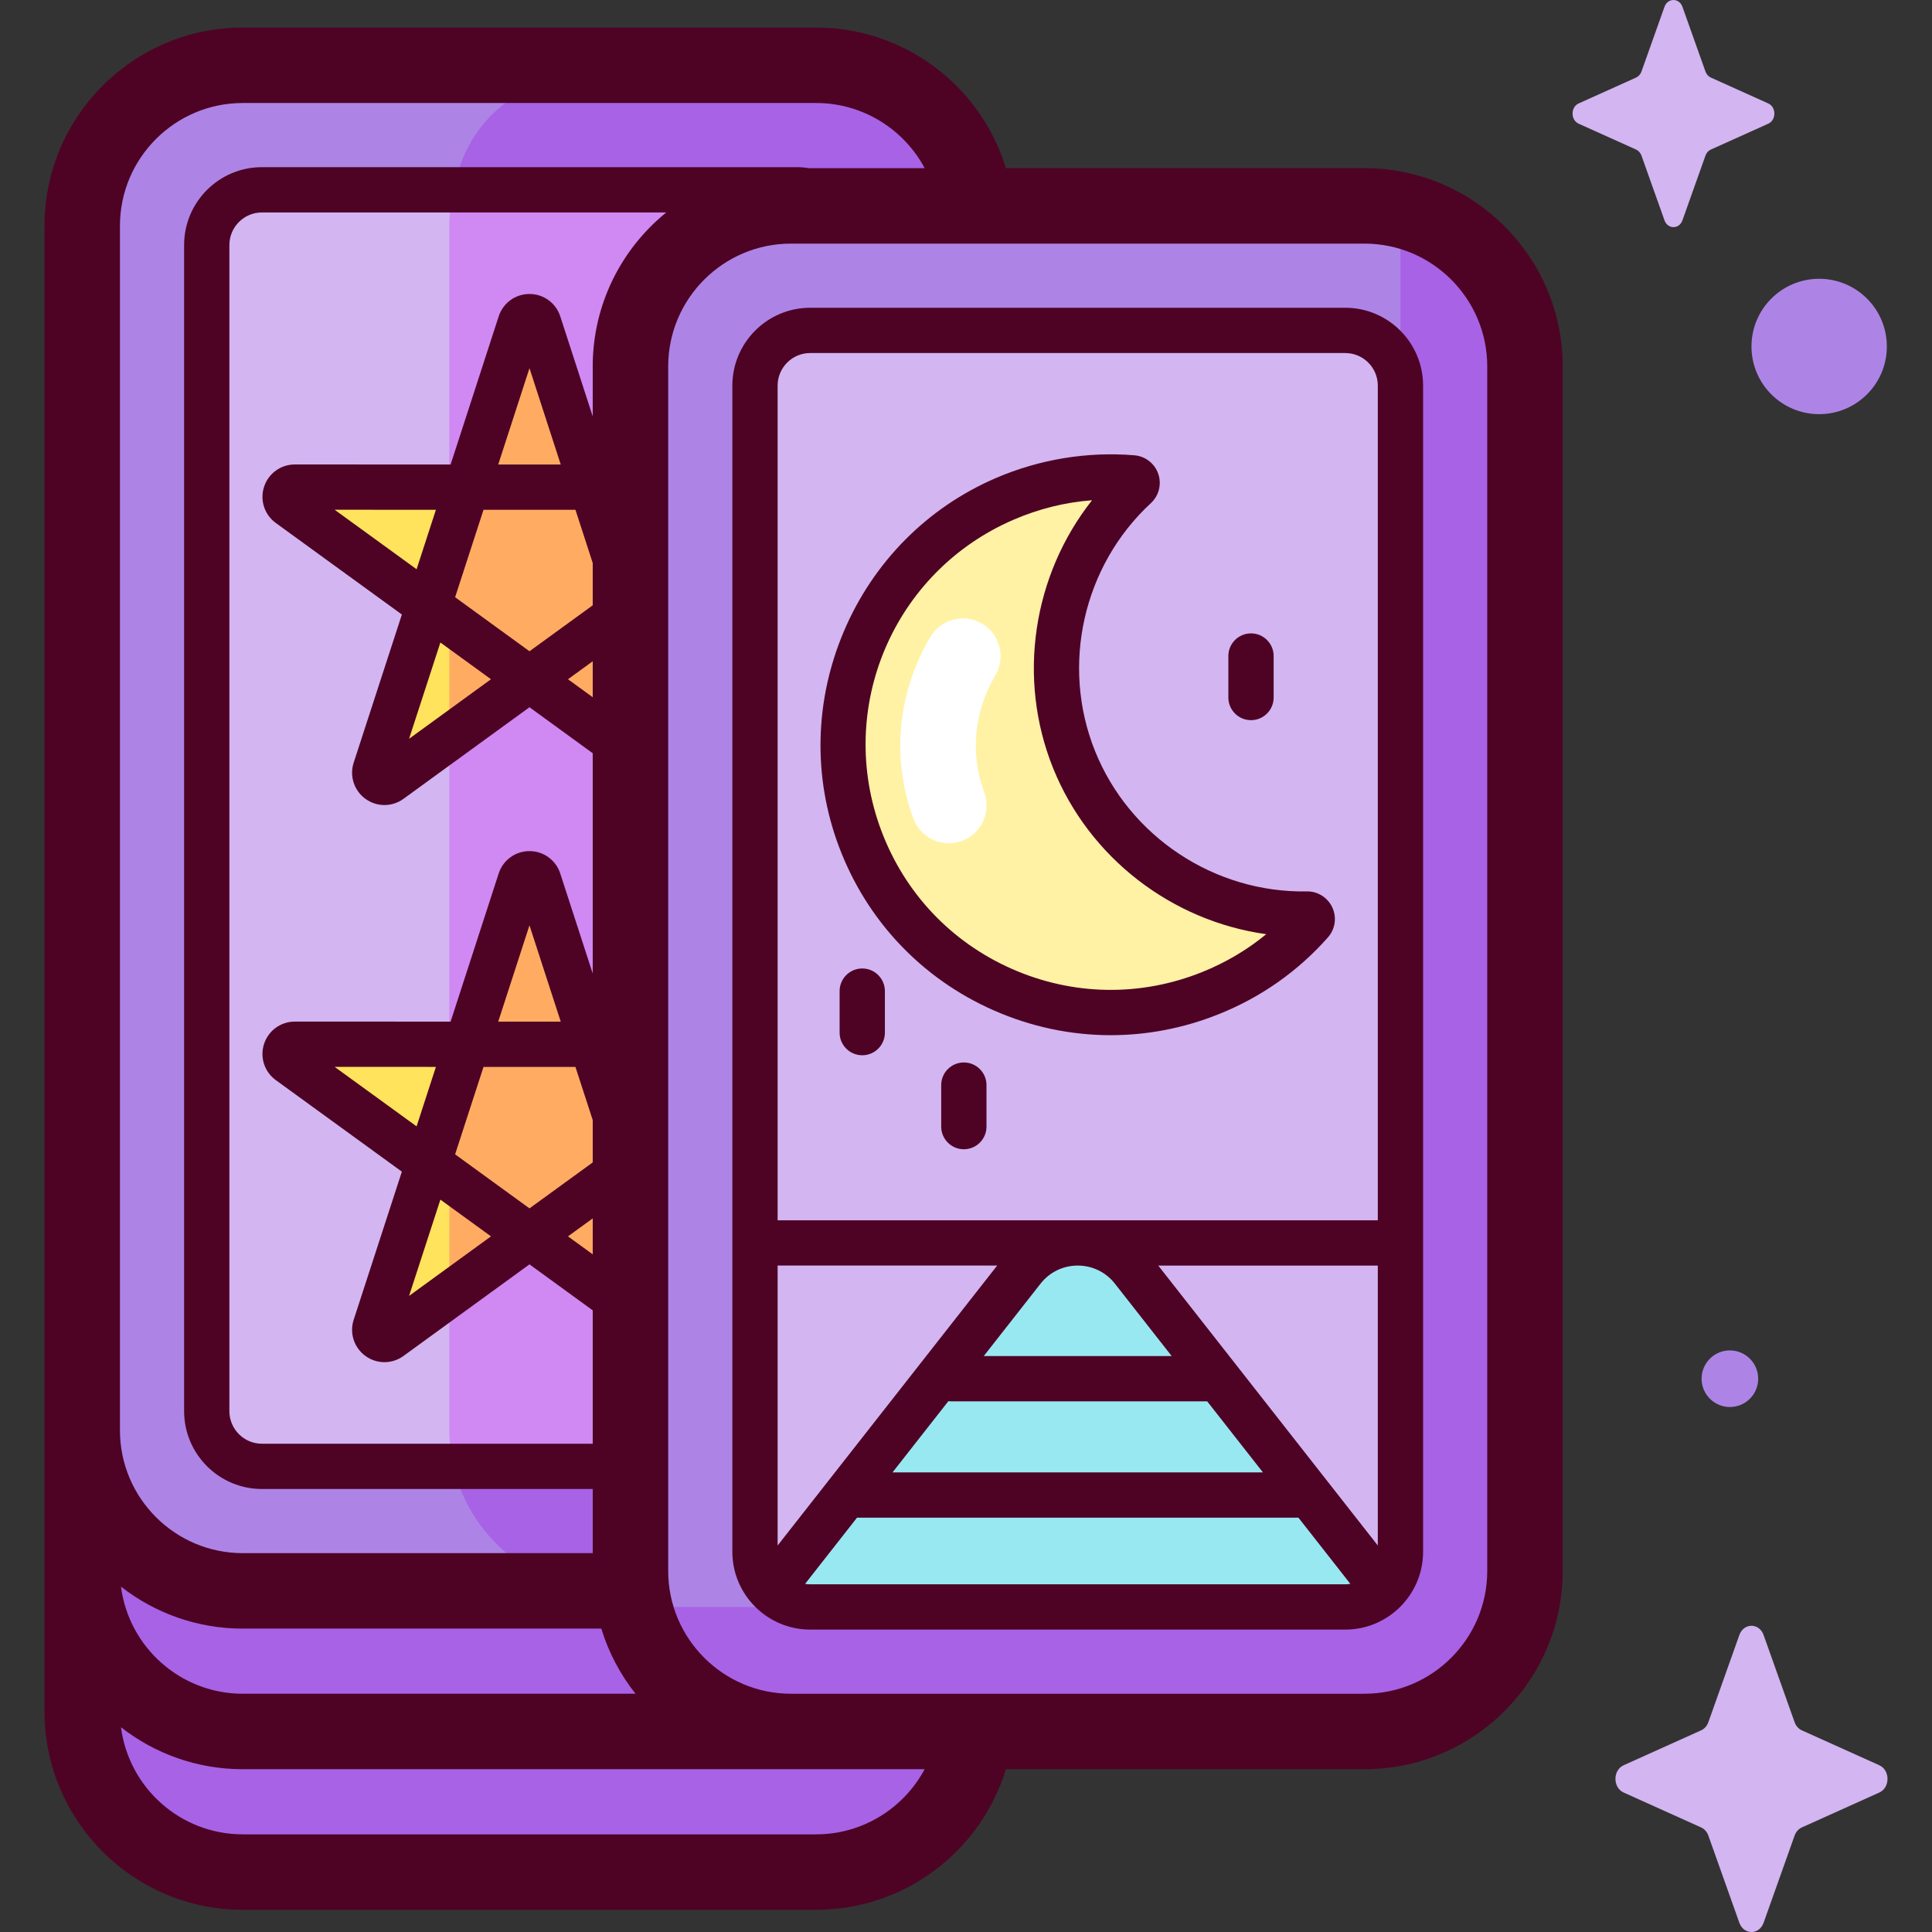 <svg id="Capa_1" enable-background="new 0 0 512 512" height="512" viewBox="0 0 512 512" width="512" xmlns="http://www.w3.org/2000/svg"><rect x="0" y="0" width="512" height="512" fill="#333333" stroke="none"/><g><g><path d="m64.329 91.819h151.976c23.493 0 42.539 19.045 42.539 42.539v319.222c0 23.494-19.045 42.539-42.539 42.539h-151.976c-23.493 0-42.539-19.045-42.539-42.539v-319.223c.001-23.493 19.046-42.538 42.539-42.538z" fill="#ad84e6"/><path d="m140.317 312.24-118.526 66.82v74.52c0 23.494 19.045 42.539 42.539 42.539h151.976c23.494 0 42.539-19.045 42.539-42.539v-74.52z" fill="#a862e6"/><path d="m64.329 17.299h105.913l71.391 53.013v302.29l-78.347 48.997h-98.957c-23.493 0-42.539-19.045-42.539-42.539v-319.223c.001-23.493 19.046-42.538 42.539-42.538z" fill="#ad84e6"/><path d="m161.613 231.548-41.447 157.051h-50.747c-8.066 0-14.629-6.562-14.629-14.629v-309.042c0-8.066 6.562-14.629 14.629-14.629h50.747z" fill="#d3b5f2"/><path d="m258.845 59.837c-.004-3.65-.488-7.284-1.391-10.812-4.651-18.328-21.934-31.911-40.901-31.725-.004 0-50.633-.001-50.633-.001-21.605 1.74-40.855 8.804-45.754 33l32.461 160.256-32.461 178.044c4.332 18.898 21.24 33 41.452 33h54.688c6.483-.004 12.702-1.435 18.442-4.195 14.556-6.983 24.158-21.953 24.096-38.344.001 0 .001-319.223.001-319.223z" fill="#a862e6"/><path d="m225.844 373.97v-309.042c0-8.066-6.562-14.628-14.628-14.629h-91.05c-.703 3.068-1.087 6.257-1.087 9.539v319.222c0 3.281.384 6.471 1.087 9.539h91.049c8.067 0 14.629-6.562 14.629-14.629z" fill="#d088f3"/><path d="m142.767 85.686 14.091 43.414 45.643-.015c2.496-.001 3.533 3.193 1.514 4.659l-36.935 26.817 14.118 43.405c.772 2.373-1.945 4.347-3.963 2.88l-36.917-26.84-21.239 15.441-3.982-35.519 3.982-30.829 4.699.002 14.091-43.414c.769-2.374 4.127-2.374 4.898-.001z" fill="#ffac62"/><path d="m78.134 129.085c-2.496-.001-3.533 3.193-1.514 4.659l36.935 26.817-14.118 43.405c-.772 2.373 1.945 4.347 3.963 2.88l15.679-11.399v-66.348z" fill="#ffe35c"/><path d="m142.767 233.329 14.091 43.414 45.643-.015c2.496-.001 3.533 3.193 1.514 4.659l-36.935 26.816 14.118 43.405c.772 2.373-1.945 4.347-3.963 2.88l-36.917-26.84-21.239 15.441-3.737-34.745 3.737-31.603 4.699.002 14.091-43.414c.769-2.374 4.127-2.374 4.898 0z" fill="#ffac62"/><path d="m78.134 276.728c-2.496-.001-3.533 3.193-1.514 4.659l36.935 26.816-14.118 43.405c-.772 2.373 1.945 4.347 3.963 2.88l15.679-11.399v-66.348z" fill="#ffe35c"/><path d="m347.272 447.128-122.869-3.595c-20.827 0-52.942.358-56.608-19.408-.469-2.53-.715-5.139-.715-7.806v-319.222c0-23.493 19.045-42.539 42.539-42.539h151.976c2.927 0 5.785.296 8.546.859 0 0 19.67 24.794 19.67 45.361v303.812c0 23.493-19.046 42.538-42.539 42.538z" fill="#ad84e6"/><path d="m370.995 55.588c-.225-.063-.854-.171-.854-.171.879 3.654.993 9.068.993 12.954v33.816l-26.904 279.723-129.521 43.949h-34.928c-4.161 0-8.178-.612-11.975-1.735 3.667 19.765 20.986 34.735 41.812 34.735h151.976c23.493 0 42.539-19.045 42.539-42.539v-319.223c.001-20.277-14.148-37.244-33.138-41.509z" fill="#a862e6"/><path d="m291.247 393.766-86.877 27.803c-2.649-2.649-4.29-6.306-4.29-10.339v-309.043c0-8.066 6.562-14.629 14.629-14.629h141.796c8.066 0 14.629 6.562 14.629 14.629v309.043c0 4.033-1.641 7.69-4.29 10.339z" fill="#d3b5f2"/><path d="m284.623 201.256c-10.388-25.875-3.032-54.461 16.298-72.321.849-.784.365-2.206-.786-2.301-11.218-.926-22.834.804-33.94 5.602-34.523 14.916-51.477 54.819-38.249 90.023 14.045 37.381 55.992 55.717 92.852 40.919 10.572-4.244 19.553-10.753 26.626-18.737.768-.866.137-2.23-1.02-2.209-26.314.463-51.394-15.101-61.781-40.976z" fill="#fff2a5"/><path d="m214.709 425.859h141.796c4.033 0 7.69-1.64 10.338-4.289l-66.664-85.092c-7.415-9.455-21.731-9.455-29.146 0l-66.73 85.019c2.655 2.69 6.338 4.362 10.406 4.362z" fill="#98e8f2"/></g><g fill="#4e0325"><path d="m361.595 44.559h-95.024c-6.608-21.742-26.877-37.26-50.265-37.26h-151.977c-28.97 0-52.539 23.569-52.539 52.539v319.222 37.26 37.26c0 28.97 23.569 52.539 52.539 52.539h151.977c23.386 0 43.658-15.519 50.265-37.26h95.024c28.97 0 52.538-23.569 52.538-52.539v-319.223c0-28.97-23.568-52.538-52.538-52.538zm-329.804 15.278c0-17.942 14.597-32.539 32.539-32.539h151.977c12.304 0 23.216 6.928 28.732 17.26h-30.695c-1.028-.156-2.069-.26-3.128-.26h-141.796c-11.375 0-20.629 9.254-20.629 20.629v309.043c0 11.375 9.254 20.629 20.629 20.629h87.66v17h-92.751c-17.942 0-32.539-14.597-32.539-32.539v-319.223zm127.562 371.762c1.932 6.345 5.04 12.178 9.062 17.26h-104.086c-16.532 0-30.213-12.395-32.263-28.378 8.912 6.957 20.107 11.119 32.263 11.119h95.024zm-19.035-111.37-19.708-14.317.001-.001-.002-.001 7.527-23.167h.001v-.001h24.36l4.582 14.1v11.21l-16.761 12.178zm0-147.642-19.708-14.317.001-.001-.002-.001 7.527-23.167h.001v-.001h24.359l.001.001h.001l4.581 14.099v11.21l-16.761 12.178zm-8.285-49.487 8.284-25.525 8.285 25.525zm-21.633 27.756-21.716-15.767 26.836.009zm6.307 19.412 13.405 9.739-21.706 15.781zm40.373 4.975v9.531l-6.557-4.767zm-25.047 95.499 8.284-25.525 8.285 25.525zm-21.633 27.756-21.716-15.767 26.836.009zm6.307 19.412 13.405 9.739-21.706 15.781zm40.373 4.975v9.53l-6.557-4.767zm0-225.788v13.252l-8.606-26.515c-1.151-3.546-4.429-5.929-8.156-5.929-3.728 0-7.006 2.383-8.157 5.928l-12.744 39.265-41.28-.013c-.002 0-.003 0-.003 0-3.727 0-7.003 2.381-8.155 5.925-1.152 3.545.101 7.399 3.117 9.589l33.405 24.254-12.77 39.257c-1.153 3.545.098 7.398 3.114 9.59 1.508 1.096 3.274 1.643 5.041 1.643s3.534-.548 5.042-1.644l33.389-24.275 16.762 12.187v58.381l-8.606-26.515c-1.151-3.546-4.429-5.928-8.156-5.928-3.728 0-7.005 2.382-8.157 5.928l-12.744 39.265-41.282-.013h-.001c-3.727 0-7.005 2.382-8.156 5.927s.102 7.398 3.118 9.587l33.405 24.254-12.769 39.256c-1.153 3.545.098 7.399 3.114 9.59 1.508 1.095 3.274 1.643 5.04 1.643 1.767 0 3.535-.548 5.043-1.645l33.389-24.275 16.762 12.187v35.347h-87.659c-4.758 0-8.629-3.871-8.629-8.629v-309.043c0-4.758 3.871-8.629 8.629-8.629h107.145c-11.877 9.64-19.485 24.345-19.485 40.798zm59.226 389.022h-151.977c-16.532 0-30.213-12.396-32.263-28.379 8.912 6.957 20.107 11.119 32.263 11.119h145.29 6.687 28.732c-5.517 10.332-16.429 17.26-28.732 17.26zm177.827-69.799c0 17.942-14.597 32.539-32.538 32.539h-145.289-6.687c-17.942 0-32.539-14.597-32.539-32.539v-319.223c0-17.942 14.597-32.538 32.539-32.538h151.976c17.942 0 32.538 14.597 32.538 32.538z"/><path d="m356.505 81.559h-141.796c-11.375 0-20.629 9.254-20.629 20.629v309.042c0 11.375 9.254 20.629 20.629 20.629h141.796c11.375 0 20.629-9.254 20.629-20.629v-309.043c0-11.375-9.254-20.628-20.629-20.628zm-49.555 253.829h58.184v74.188zm-100.87 74.187v-74.188h58.184zm89.379-69.394 15.052 19.192h-49.808l15.052-19.192c2.389-3.046 5.98-4.793 9.852-4.793 3.871 0 7.462 1.747 9.852 4.793zm-44.13 31.144c.238.029.479.048.726.048h67.867l14.768 18.831h-98.168zm-36.62-277.766h141.796c4.758 0 8.629 3.871 8.629 8.629v221.2h-159.054v-221.2c0-4.758 3.871-8.629 8.629-8.629zm0 326.3c-.461 0-.911-.047-1.352-.117l13.755-17.538h116.991l13.755 17.538c-.441.07-.891.117-1.352.117z"/><path d="m263.354 267.758c9.95 4.382 20.464 6.577 30.994 6.577 9.692 0 19.398-1.861 28.684-5.589 11.199-4.496 20.916-11.334 28.882-20.325 1.927-2.175 2.387-5.285 1.172-7.924-1.216-2.641-3.896-4.333-6.789-4.264-24.454.416-46.998-14.524-56.106-37.212-9.108-22.689-3.16-49.083 14.802-65.679 2.136-1.973 2.903-5.024 1.957-7.773-.946-2.746-3.427-4.674-6.321-4.913-12.5-1.032-25.229 1.068-36.813 6.074-18.118 7.828-32.385 22.234-40.173 40.564-7.789 18.331-8.254 38.601-1.312 57.077 7.349 19.565 21.919 34.975 41.023 43.387zm5.22-130.013c6.729-2.908 13.702-4.637 20.83-5.173-15.659 19.809-19.924 47.068-10.349 70.92 9.576 23.853 31.501 40.595 56.512 44.078-5.08 4.176-10.77 7.538-17.005 10.042-16.351 6.565-34.24 6.269-50.371-.835-16.124-7.1-28.422-20.108-34.628-36.627-12.197-32.458 3.182-68.654 35.011-82.405z"/><path d="m331.529 190.851c3.313 0 6-2.687 6-6v-11c0-3.313-2.687-6-6-6-3.314 0-6 2.687-6 6v11c0 3.313 2.686 6 6 6z"/><path d="m255.43 281.564c-3.313 0-6 2.687-6 6v11c0 3.314 2.687 6 6 6 3.314 0 6-2.686 6-6v-11c0-3.313-2.687-6-6-6z"/><path d="m228.505 256.656c-3.313 0-6 2.687-6 6v11c0 3.314 2.687 6 6 6 3.314 0 6-2.686 6-6v-11c0-3.314-2.686-6-6-6z"/></g><path d="m251.461 223.47c-4.046 0-7.855-2.474-9.362-6.486-5.93-15.782-4.305-33.343 4.457-48.182 2.809-4.755 8.941-6.333 13.696-3.526 4.755 2.808 6.334 8.94 3.526 13.696-5.669 9.6-6.747 20.891-2.957 30.978 1.943 5.17-.674 10.936-5.844 12.878-1.159.435-2.348.642-3.516.642z" fill="#fff"/><g><path d="m460.947 433.297-8.214 23.098c-.352.989-1.048 1.773-1.927 2.168l-20.521 9.245c-2.899 1.306-2.899 5.926 0 7.232l20.521 9.246c.879.396 1.575 1.18 1.927 2.168l8.214 23.098c1.161 3.263 5.265 3.263 6.425 0l8.214-23.098c.352-.989 1.048-1.773 1.927-2.168l20.521-9.246c2.899-1.306 2.899-5.926 0-7.232l-20.521-9.245c-.879-.396-1.575-1.18-1.927-2.168l-8.214-23.098c-1.16-3.263-5.264-3.263-6.425 0z" fill="#d3b5f2"/><path d="m441.103 1.815-6.093 17.133c-.261.734-.777 1.315-1.429 1.609l-15.223 6.858c-2.151.969-2.151 4.395 0 5.364l15.223 6.858c.652.294 1.168.875 1.429 1.608l6.093 17.134c.861 2.42 3.905 2.42 4.766 0l6.093-17.134c.261-.733.777-1.315 1.429-1.608l15.222-6.858c2.15-.969 2.15-4.395 0-5.364l-15.222-6.858c-.652-.294-1.168-.875-1.429-1.609l-6.093-17.133c-.861-2.42-3.905-2.42-4.766 0z" fill="#d3b5f2"/><g fill="#ad84e6"><path d="m464.16 91.819c0 9.906 8.03 17.937 17.937 17.937 9.906 0 17.937-8.03 17.937-17.937 0-9.906-8.03-17.937-17.937-17.937s-17.937 8.03-17.937 17.937z"/><path d="m450.938 365.373c0 4.142 3.358 7.5 7.5 7.5s7.5-3.358 7.5-7.5-3.358-7.5-7.5-7.5c-4.143 0-7.5 3.358-7.5 7.5z"/></g></g></g></svg>